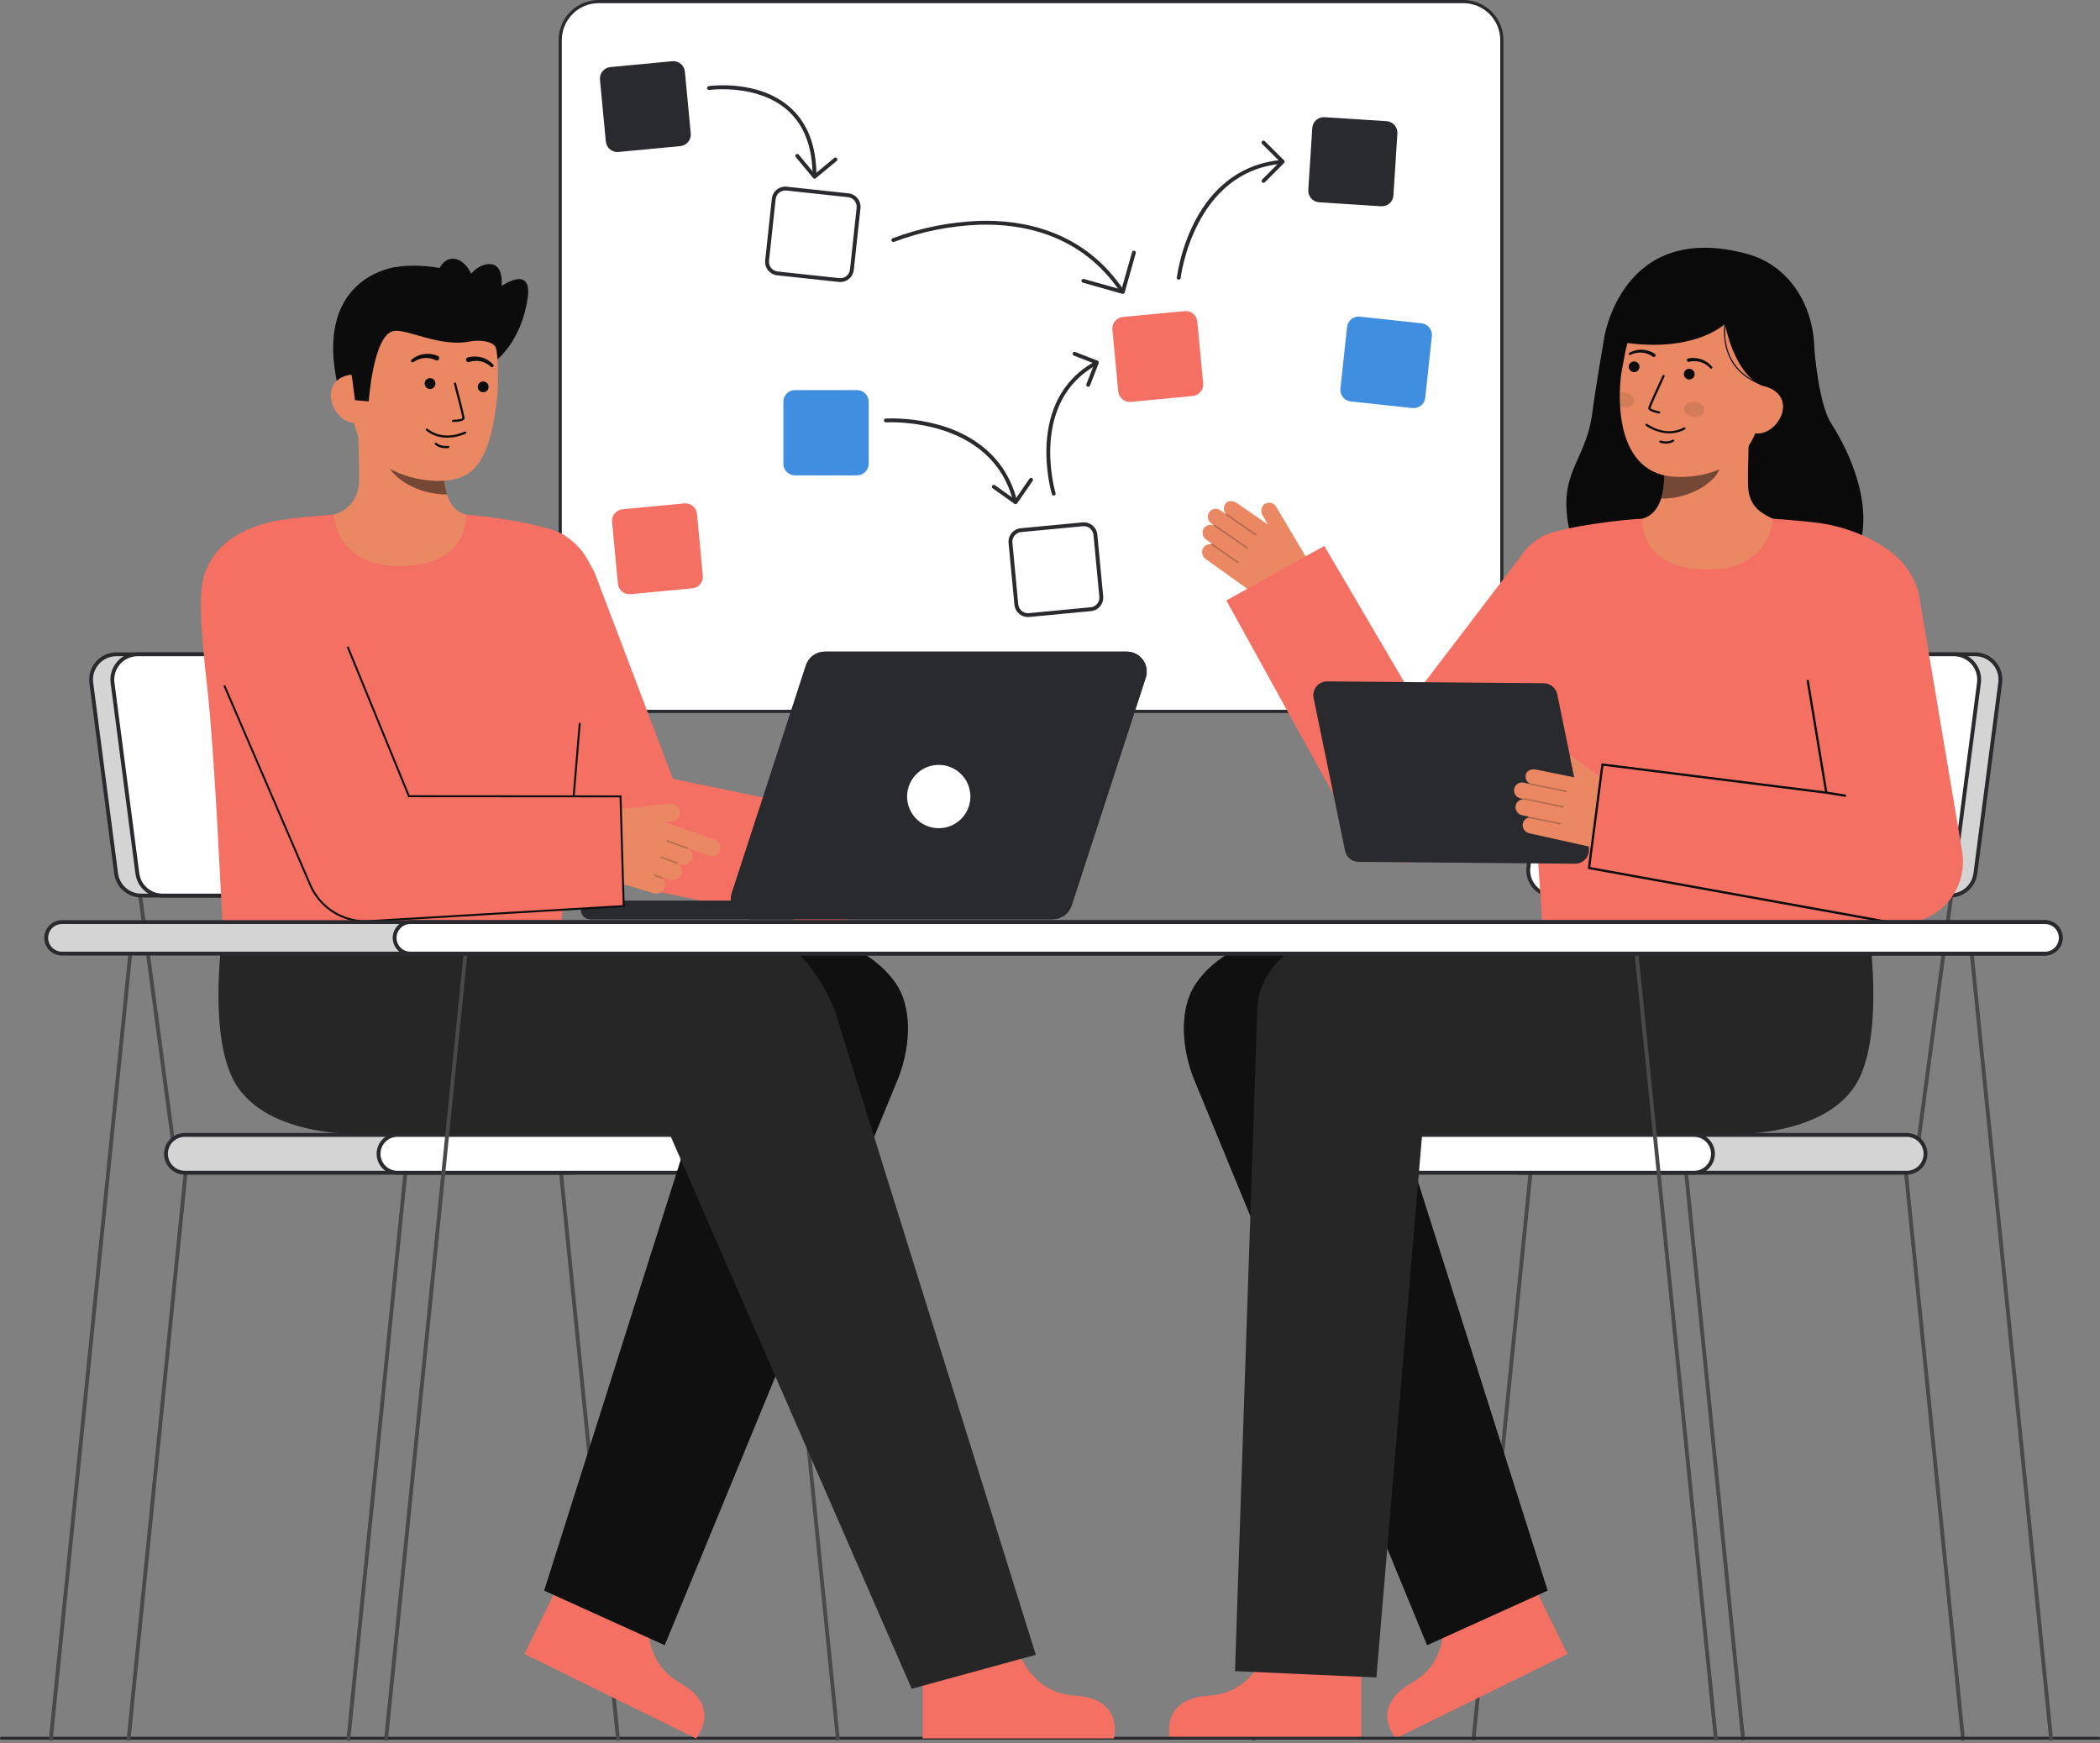 <svg width="159" height="132" viewBox="0 0 159 132" fill="none" xmlns="http://www.w3.org/2000/svg">
<rect x="0" y="0" width="159" height="132" fill="#808080" stroke="none"/>
<path d="M45.329 53.864L110.8 53.864C112.408 53.864 113.711 52.561 113.711 50.954V3.03C113.711 1.423 112.408 0.12 110.8 0.12L45.329 0.12C43.721 0.12 42.417 1.423 42.417 3.03V50.954C42.417 52.561 43.721 53.864 45.329 53.864Z" fill="white"/>
<path d="M110.799 53.984H45.328C44.524 53.983 43.754 53.664 43.186 53.096C42.617 52.527 42.298 51.757 42.297 50.954V3.03C42.298 2.227 42.617 1.457 43.186 0.889C43.754 0.32 44.524 0.001 45.328 0L110.799 0C111.603 0.001 112.373 0.32 112.941 0.889C113.51 1.457 113.829 2.227 113.83 3.03V50.954C113.829 51.757 113.51 52.527 112.941 53.096C112.373 53.664 111.603 53.983 110.799 53.984ZM45.328 0.24C44.588 0.241 43.879 0.535 43.355 1.058C42.832 1.581 42.538 2.291 42.537 3.03V50.954C42.538 51.694 42.832 52.403 43.355 52.926C43.879 53.449 44.588 53.743 45.328 53.744H110.799C111.539 53.743 112.248 53.449 112.772 52.926C113.295 52.403 113.589 51.694 113.59 50.954V3.03C113.589 2.291 113.295 1.581 112.772 1.058C112.248 0.535 111.539 0.241 110.799 0.24H45.328Z" fill="#292A2E"/>
<path d="M50.898 4.635L46.219 5.078C45.736 5.124 45.381 5.553 45.427 6.036L45.87 10.714C45.916 11.198 46.345 11.552 46.828 11.506L51.508 11.063C51.991 11.017 52.346 10.588 52.3 10.105L51.856 5.427C51.81 4.944 51.381 4.589 50.898 4.635Z" fill="#292A2E"/>
<path d="M64.227 14.783L59.554 14.28C59.071 14.228 58.638 14.578 58.586 15.06L58.083 19.732C58.031 20.215 58.38 20.648 58.863 20.7L63.536 21.203C64.019 21.255 64.452 20.905 64.504 20.423L65.007 15.751C65.059 15.268 64.71 14.835 64.227 14.783Z" fill="white"/>
<path d="M63.629 21.354C63.592 21.354 63.555 21.352 63.518 21.348L58.845 20.845C58.575 20.816 58.327 20.68 58.157 20.469C57.986 20.257 57.907 19.987 57.935 19.717L58.438 15.045C58.453 14.911 58.493 14.781 58.558 14.663C58.622 14.545 58.709 14.441 58.814 14.357C58.919 14.272 59.039 14.209 59.169 14.171C59.298 14.133 59.433 14.121 59.567 14.136L64.24 14.639C64.51 14.668 64.758 14.803 64.928 15.014C65.099 15.226 65.178 15.497 65.149 15.767L64.646 20.439C64.619 20.69 64.501 20.922 64.313 21.091C64.125 21.259 63.882 21.353 63.629 21.354ZM63.549 21.058C63.742 21.079 63.936 21.022 64.087 20.9C64.239 20.778 64.336 20.601 64.356 20.408L64.859 15.736C64.88 15.542 64.823 15.348 64.701 15.197C64.579 15.046 64.402 14.949 64.209 14.928L59.535 14.425C59.44 14.415 59.343 14.424 59.25 14.451C59.158 14.478 59.072 14.523 58.997 14.583C58.922 14.644 58.859 14.719 58.813 14.803C58.767 14.887 58.738 14.98 58.728 15.076L58.225 19.748C58.204 19.941 58.261 20.135 58.383 20.286C58.505 20.438 58.682 20.535 58.876 20.556L63.549 21.058Z" fill="#292A2E"/>
<path d="M84.96 22.191C84.936 22.191 84.913 22.185 84.892 22.174C84.871 22.163 84.853 22.146 84.839 22.126C81.874 17.717 77.376 16.914 74.123 17.016C71.924 17.1 69.752 17.538 67.692 18.313C67.657 18.327 67.617 18.327 67.582 18.312C67.546 18.297 67.518 18.269 67.503 18.234C67.489 18.198 67.489 18.158 67.503 18.123C67.517 18.087 67.546 18.059 67.581 18.044C69.674 17.256 71.88 16.811 74.114 16.725C77.439 16.62 82.041 17.444 85.081 21.964C85.096 21.986 85.104 22.011 85.106 22.038C85.107 22.064 85.101 22.09 85.089 22.113C85.076 22.137 85.058 22.156 85.035 22.17C85.013 22.183 84.987 22.191 84.96 22.191V22.191Z" fill="#292A2E"/>
<path d="M85.013 22.25C84.999 22.25 84.986 22.248 84.973 22.245L81.989 21.402C81.952 21.392 81.92 21.367 81.901 21.333C81.882 21.3 81.878 21.26 81.888 21.223C81.899 21.186 81.924 21.154 81.957 21.135C81.991 21.116 82.031 21.112 82.068 21.122L84.912 21.925L85.715 19.082C85.726 19.045 85.751 19.015 85.785 18.997C85.818 18.979 85.857 18.974 85.894 18.985C85.93 18.995 85.961 19.019 85.98 19.052C85.999 19.085 86.005 19.124 85.995 19.161L85.153 22.144C85.144 22.175 85.126 22.202 85.1 22.221C85.075 22.24 85.044 22.25 85.013 22.25Z" fill="#292A2E"/>
<path d="M89.695 23.556L85.016 24C84.532 24.046 84.178 24.475 84.224 24.958L84.667 29.636C84.713 30.119 85.142 30.474 85.625 30.428L90.305 29.984C90.788 29.938 91.143 29.51 91.097 29.026L90.653 24.348C90.607 23.865 90.178 23.511 89.695 23.556Z" fill="#F47062"/>
<path d="M104.982 9.174L100.291 8.873C99.807 8.842 99.389 9.209 99.358 9.694L99.056 14.383C99.025 14.867 99.392 15.285 99.877 15.316L104.567 15.618C105.052 15.649 105.47 15.282 105.501 14.797L105.803 10.108C105.834 9.623 105.466 9.206 104.982 9.174Z" fill="#292A2E"/>
<path d="M107.633 24.478L102.96 23.975C102.477 23.923 102.044 24.272 101.992 24.755L101.489 29.427C101.437 29.91 101.786 30.343 102.269 30.395L106.942 30.897C107.425 30.949 107.858 30.6 107.91 30.118L108.413 25.445C108.465 24.963 108.116 24.53 107.633 24.478Z" fill="#408EE0"/>
<path d="M81.976 39.697L77.297 40.141C76.814 40.187 76.459 40.616 76.505 41.099L76.949 45.777C76.994 46.26 77.423 46.615 77.907 46.569L82.586 46.126C83.069 46.08 83.424 45.651 83.378 45.168L82.934 40.489C82.888 40.006 82.46 39.652 81.976 39.697Z" fill="white"/>
<path d="M77.827 46.719C77.572 46.718 77.327 46.623 77.138 46.451C76.95 46.28 76.832 46.044 76.808 45.791L76.364 41.113C76.338 40.842 76.421 40.573 76.595 40.364C76.768 40.154 77.017 40.022 77.287 39.996L81.966 39.553C82.1 39.54 82.235 39.554 82.364 39.593C82.493 39.633 82.612 39.697 82.716 39.783C82.82 39.869 82.906 39.974 82.969 40.093C83.031 40.212 83.07 40.342 83.083 40.476L83.527 45.154C83.552 45.424 83.469 45.694 83.296 45.903C83.123 46.112 82.874 46.244 82.604 46.27L77.924 46.714C77.892 46.717 77.859 46.719 77.827 46.719ZM82.065 39.839C82.041 39.839 82.018 39.84 81.994 39.842L77.315 40.286C77.121 40.304 76.943 40.399 76.819 40.549C76.695 40.698 76.635 40.891 76.653 41.085L77.097 45.763C77.116 45.956 77.211 46.135 77.361 46.258C77.51 46.382 77.703 46.442 77.897 46.424L82.576 45.98C82.769 45.962 82.948 45.867 83.072 45.717C83.196 45.567 83.255 45.374 83.237 45.181L82.793 40.503C82.776 40.321 82.692 40.153 82.557 40.03C82.422 39.907 82.246 39.839 82.064 39.839L82.065 39.839Z" fill="#292A2E"/>
<path d="M51.812 38.115L47.133 38.559C46.65 38.605 46.295 39.033 46.341 39.517L46.785 44.195C46.83 44.678 47.259 45.033 47.743 44.987L52.422 44.543C52.905 44.497 53.26 44.069 53.214 43.585L52.77 38.907C52.724 38.424 52.295 38.069 51.812 38.115Z" fill="#F47062"/>
<path d="M89.247 21.173C89.242 21.173 89.236 21.173 89.231 21.172C89.212 21.17 89.193 21.164 89.176 21.155C89.16 21.145 89.145 21.133 89.133 21.118C89.121 21.103 89.112 21.086 89.107 21.067C89.102 21.049 89.1 21.03 89.103 21.011C89.321 19.541 89.776 18.116 90.449 16.791C91.905 13.969 94.189 12.35 97.052 12.109C97.09 12.106 97.128 12.118 97.158 12.143C97.187 12.168 97.206 12.203 97.209 12.242C97.212 12.28 97.2 12.319 97.175 12.348C97.15 12.378 97.115 12.396 97.076 12.399C90.399 12.961 89.401 20.963 89.392 21.044C89.388 21.079 89.371 21.112 89.344 21.136C89.317 21.16 89.283 21.173 89.247 21.173Z" fill="#292A2E"/>
<path d="M95.669 13.842C95.641 13.842 95.612 13.833 95.588 13.818C95.564 13.802 95.546 13.779 95.535 13.752C95.524 13.726 95.521 13.696 95.526 13.668C95.532 13.64 95.546 13.614 95.566 13.594L96.912 12.242L95.56 10.897C95.546 10.884 95.535 10.868 95.528 10.85C95.52 10.832 95.516 10.813 95.516 10.794C95.515 10.774 95.519 10.755 95.526 10.737C95.534 10.719 95.544 10.703 95.558 10.689C95.572 10.676 95.588 10.665 95.606 10.657C95.624 10.65 95.643 10.646 95.662 10.646C95.681 10.647 95.701 10.651 95.718 10.658C95.736 10.666 95.752 10.677 95.766 10.691L97.22 12.139C97.248 12.166 97.263 12.203 97.263 12.242C97.263 12.28 97.248 12.317 97.22 12.345L95.772 13.799C95.759 13.812 95.743 13.823 95.725 13.831C95.707 13.838 95.689 13.842 95.669 13.842Z" fill="#292A2E"/>
<path d="M79.781 37.523C79.75 37.523 79.72 37.513 79.695 37.494C79.67 37.476 79.651 37.45 79.642 37.42C79.621 37.349 77.526 30.278 82.948 27.345C82.965 27.335 82.984 27.329 83.003 27.327C83.022 27.325 83.041 27.326 83.06 27.332C83.079 27.337 83.096 27.346 83.111 27.358C83.126 27.37 83.139 27.385 83.148 27.402C83.157 27.419 83.163 27.438 83.165 27.457C83.167 27.477 83.165 27.496 83.159 27.515C83.153 27.533 83.144 27.55 83.131 27.565C83.119 27.58 83.104 27.592 83.087 27.601C77.876 30.419 79.9 37.265 79.921 37.334C79.928 37.356 79.929 37.379 79.925 37.401C79.922 37.424 79.912 37.445 79.899 37.463C79.885 37.481 79.868 37.496 79.847 37.507C79.827 37.517 79.805 37.522 79.782 37.522L79.781 37.523Z" fill="#292A2E"/>
<path d="M82.39 29.287C82.366 29.287 82.343 29.281 82.322 29.27C82.301 29.259 82.283 29.243 82.27 29.224C82.257 29.204 82.248 29.181 82.246 29.158C82.243 29.134 82.246 29.111 82.254 29.088L82.862 27.528L81.301 26.92C81.266 26.906 81.238 26.878 81.223 26.843C81.208 26.808 81.207 26.768 81.221 26.733C81.235 26.697 81.262 26.669 81.297 26.653C81.331 26.637 81.371 26.636 81.407 26.649L83.103 27.309C83.121 27.316 83.138 27.326 83.151 27.34C83.165 27.353 83.176 27.369 83.184 27.386C83.192 27.404 83.196 27.422 83.196 27.442C83.197 27.461 83.193 27.48 83.186 27.497L82.526 29.194C82.515 29.221 82.497 29.245 82.472 29.261C82.448 29.278 82.419 29.287 82.39 29.287Z" fill="#292A2E"/>
<path d="M61.67 13.474C61.631 13.474 61.594 13.458 61.567 13.431C61.54 13.404 61.524 13.367 61.524 13.328C61.524 11.116 60.871 9.428 59.583 8.31C57.297 6.326 53.741 6.804 53.705 6.809C53.667 6.815 53.628 6.805 53.597 6.782C53.566 6.759 53.546 6.724 53.541 6.686C53.535 6.648 53.545 6.609 53.568 6.578C53.591 6.547 53.626 6.527 53.664 6.521C53.815 6.5 57.385 6.018 59.773 8.089C61.129 9.265 61.816 11.027 61.816 13.328C61.816 13.347 61.812 13.366 61.805 13.384C61.797 13.401 61.786 13.417 61.773 13.431C61.76 13.444 61.743 13.455 61.726 13.463C61.708 13.47 61.689 13.474 61.67 13.474Z" fill="#292A2E"/>
<path d="M61.674 13.526C61.67 13.526 61.665 13.526 61.66 13.526C61.641 13.524 61.623 13.518 61.606 13.509C61.589 13.5 61.574 13.488 61.562 13.473L60.252 11.893C60.228 11.863 60.216 11.824 60.219 11.786C60.223 11.748 60.242 11.712 60.272 11.687C60.301 11.663 60.34 11.651 60.378 11.655C60.416 11.658 60.452 11.677 60.477 11.707L61.694 13.176L63.163 11.96C63.178 11.948 63.195 11.939 63.213 11.933C63.231 11.928 63.251 11.926 63.27 11.927C63.289 11.929 63.307 11.935 63.324 11.944C63.341 11.953 63.356 11.965 63.368 11.979C63.38 11.994 63.389 12.011 63.395 12.03C63.401 12.048 63.403 12.067 63.401 12.086C63.399 12.105 63.394 12.124 63.385 12.14C63.376 12.157 63.364 12.172 63.349 12.184L61.767 13.493C61.741 13.514 61.708 13.526 61.674 13.526Z" fill="#292A2E"/>
<path d="M64.892 29.535H60.191C59.706 29.535 59.312 29.928 59.312 30.414V35.113C59.312 35.598 59.706 35.992 60.191 35.992H64.892C65.377 35.992 65.771 35.598 65.771 35.113V30.414C65.771 29.928 65.377 29.535 64.892 29.535Z" fill="#408EE0"/>
<path d="M76.868 38.123C76.835 38.123 76.804 38.112 76.778 38.092C76.753 38.072 76.735 38.044 76.727 38.013C75.103 31.519 67.164 31.974 67.085 31.98C67.066 31.981 67.047 31.979 67.029 31.973C67.011 31.966 66.994 31.957 66.98 31.944C66.965 31.931 66.953 31.916 66.945 31.899C66.936 31.882 66.931 31.863 66.93 31.844C66.929 31.825 66.931 31.806 66.937 31.788C66.944 31.769 66.953 31.753 66.966 31.738C66.978 31.724 66.994 31.712 67.011 31.703C67.028 31.695 67.047 31.69 67.066 31.689C68.528 31.639 69.988 31.831 71.388 32.257C73.466 32.907 76.129 34.42 77.009 37.941C77.014 37.96 77.015 37.979 77.012 37.998C77.009 38.017 77.003 38.035 76.993 38.051C76.983 38.068 76.97 38.082 76.955 38.093C76.939 38.105 76.922 38.113 76.903 38.118C76.892 38.121 76.88 38.123 76.868 38.123Z" fill="#292A2E"/>
<path d="M76.895 38.172C76.865 38.172 76.835 38.162 76.811 38.145L75.163 36.975C75.131 36.953 75.11 36.919 75.104 36.881C75.097 36.843 75.106 36.804 75.129 36.773C75.151 36.741 75.185 36.72 75.223 36.713C75.261 36.707 75.3 36.716 75.332 36.738L76.859 37.822L77.948 36.243C77.97 36.212 78.004 36.191 78.041 36.184C78.079 36.177 78.118 36.185 78.15 36.207C78.182 36.229 78.203 36.263 78.21 36.3C78.217 36.338 78.209 36.377 78.188 36.409L77.015 38.109C77.004 38.125 76.99 38.138 76.974 38.149C76.958 38.159 76.939 38.166 76.921 38.169C76.912 38.171 76.904 38.172 76.895 38.172Z" fill="#292A2E"/>
<path d="M148.494 131.799L148.78 131.744L144.309 87.333L144.023 87.388L148.494 131.799Z" fill="#494949"/>
<path d="M131.845 131.799L132.131 131.744L127.661 87.333L127.375 87.388L131.845 131.799Z" fill="#494949"/>
<path d="M95.052 131.799L94.766 131.744L99.236 87.333L99.522 87.388L95.052 131.799Z" fill="#494949"/>
<path d="M111.7 131.799L111.414 131.744L115.884 87.333L116.17 87.388L111.7 131.799Z" fill="#494949"/>
<path d="M117.627 67.787L115.016 87.341L115.304 87.379L117.916 67.826L117.627 67.787Z" fill="#494949"/>
<path d="M147.596 67.787L144.984 87.341L145.273 87.379L147.884 67.826L147.596 67.787Z" fill="#494949"/>
<path d="M115.039 88.793H144.357C145.148 88.793 145.789 88.152 145.789 87.361V87.361C145.789 86.57 145.148 85.929 144.357 85.929H115.039C114.248 85.929 113.607 86.57 113.607 87.361V87.361C113.607 88.152 114.248 88.793 115.039 88.793Z" fill="#292A2E"/>
<path opacity="0.8" d="M115.039 88.793H144.357C145.148 88.793 145.789 88.152 145.789 87.361V87.361C145.789 86.57 145.148 85.929 144.357 85.929H115.039C114.248 85.929 113.607 86.57 113.607 87.361V87.361C113.607 88.152 114.248 88.793 115.039 88.793Z" fill="white"/>
<path d="M113.461 87.361C113.461 86.943 113.628 86.542 113.924 86.246C114.219 85.95 114.621 85.784 115.039 85.784H144.357C144.775 85.784 145.177 85.95 145.472 86.246C145.768 86.541 145.935 86.943 145.935 87.361C145.935 87.779 145.768 88.181 145.472 88.477C145.177 88.772 144.775 88.939 144.357 88.939H115.039C114.62 88.938 114.219 88.772 113.924 88.476C113.628 88.18 113.461 87.779 113.461 87.361ZM115.039 86.075C114.698 86.075 114.37 86.21 114.129 86.451C113.888 86.693 113.752 87.02 113.752 87.361C113.752 87.702 113.888 88.029 114.129 88.27C114.37 88.512 114.698 88.647 115.039 88.647H144.357C144.698 88.647 145.025 88.512 145.267 88.27C145.508 88.029 145.643 87.702 145.643 87.361C145.643 87.02 145.508 86.693 145.267 86.451C145.025 86.21 144.698 86.075 144.357 86.075H115.039Z" fill="#292A2E"/>
<path d="M98.945 88.793H128.263C129.054 88.793 129.695 88.152 129.695 87.361V87.361C129.695 86.57 129.054 85.929 128.263 85.929H98.945C98.154 85.929 97.513 86.57 97.513 87.361V87.361C97.513 88.152 98.154 88.793 98.945 88.793Z" fill="white"/>
<path d="M97.367 87.361C97.368 86.943 97.534 86.542 97.83 86.246C98.126 85.95 98.527 85.784 98.946 85.784H128.264C128.682 85.784 129.084 85.95 129.379 86.246C129.675 86.541 129.842 86.943 129.842 87.361C129.842 87.779 129.675 88.181 129.379 88.477C129.084 88.772 128.682 88.939 128.264 88.939H98.946C98.527 88.938 98.126 88.772 97.83 88.476C97.534 88.18 97.368 87.779 97.367 87.361ZM98.946 86.075C98.777 86.075 98.609 86.108 98.453 86.173C98.297 86.237 98.156 86.332 98.036 86.451C97.916 86.571 97.822 86.713 97.757 86.869C97.692 87.025 97.659 87.192 97.659 87.361C97.659 87.53 97.692 87.697 97.757 87.853C97.822 88.009 97.916 88.151 98.036 88.271C98.156 88.39 98.297 88.485 98.453 88.549C98.609 88.614 98.777 88.647 98.946 88.647H128.264C128.605 88.647 128.932 88.512 129.173 88.271C129.415 88.029 129.55 87.702 129.55 87.361C129.55 87.02 129.415 86.693 129.173 86.451C128.932 86.21 128.605 86.075 128.264 86.075H98.946Z" fill="#292A2E"/>
<path d="M119.227 67.807H147.661C148.126 67.807 148.575 67.638 148.924 67.331C149.273 67.025 149.499 66.601 149.559 66.14L151.44 51.7C151.475 51.43 151.452 51.156 151.373 50.896C151.294 50.635 151.16 50.395 150.98 50.19C150.8 49.986 150.579 49.822 150.331 49.71C150.083 49.597 149.814 49.539 149.542 49.539H121.108C120.643 49.539 120.194 49.708 119.844 50.015C119.495 50.322 119.269 50.745 119.209 51.206L117.329 65.646C117.293 65.916 117.316 66.191 117.396 66.451C117.475 66.712 117.609 66.952 117.789 67.156C117.968 67.361 118.19 67.525 118.438 67.637C118.686 67.749 118.955 67.807 119.227 67.807Z" fill="#292A2E"/>
<path opacity="0.8" d="M119.227 67.807H147.661C148.126 67.807 148.575 67.638 148.924 67.331C149.273 67.025 149.499 66.601 149.559 66.14L151.44 51.7C151.475 51.43 151.452 51.156 151.373 50.896C151.294 50.635 151.16 50.395 150.98 50.19C150.8 49.986 150.579 49.822 150.331 49.71C150.083 49.597 149.814 49.539 149.542 49.539H121.108C120.643 49.539 120.194 49.708 119.844 50.015C119.495 50.322 119.269 50.745 119.209 51.206L117.329 65.646C117.293 65.916 117.316 66.191 117.396 66.451C117.475 66.712 117.609 66.952 117.789 67.156C117.968 67.361 118.19 67.525 118.438 67.637C118.686 67.749 118.955 67.807 119.227 67.807Z" fill="white"/>
<path d="M117.684 67.252C117.491 67.032 117.347 66.773 117.261 66.493C117.176 66.213 117.151 65.918 117.189 65.627L119.07 51.188C119.135 50.692 119.379 50.237 119.754 49.907C120.13 49.578 120.613 49.395 121.112 49.394H149.546C149.839 49.394 150.129 49.456 150.395 49.577C150.662 49.698 150.9 49.874 151.094 50.094C151.287 50.315 151.431 50.573 151.517 50.854C151.602 51.134 151.626 51.429 151.589 51.719L149.708 66.159C149.642 66.655 149.399 67.11 149.023 67.439C148.648 67.769 148.165 67.952 147.665 67.953H119.231C118.939 67.953 118.649 67.89 118.382 67.769C118.115 67.649 117.877 67.472 117.684 67.252ZM121.112 49.685C120.683 49.686 120.269 49.843 119.946 50.126C119.624 50.409 119.415 50.8 119.359 51.225L117.478 65.665C117.446 65.915 117.467 66.168 117.54 66.409C117.613 66.649 117.737 66.871 117.903 67.06C118.069 67.249 118.273 67.4 118.503 67.504C118.732 67.608 118.98 67.662 119.232 67.662H147.665C148.095 67.661 148.509 67.504 148.832 67.221C149.154 66.938 149.363 66.547 149.419 66.122L151.3 51.682C151.332 51.432 151.311 51.179 151.238 50.938C151.165 50.698 151.041 50.476 150.875 50.287C150.709 50.098 150.505 49.946 150.276 49.843C150.046 49.739 149.798 49.685 149.546 49.685H121.112Z" fill="#292A2E"/>
<path d="M117.625 67.807H146.058C146.523 67.807 146.972 67.638 147.322 67.331C147.671 67.025 147.897 66.601 147.957 66.14L149.837 51.7C149.873 51.43 149.85 51.156 149.77 50.896C149.691 50.635 149.557 50.395 149.377 50.19C149.198 49.986 148.977 49.822 148.729 49.71C148.481 49.597 148.211 49.539 147.939 49.539H119.506C119.041 49.539 118.592 49.708 118.243 50.015C117.894 50.322 117.668 50.745 117.608 51.206L115.727 65.646C115.692 65.916 115.715 66.19 115.794 66.451C115.873 66.711 116.007 66.951 116.187 67.156C116.366 67.361 116.587 67.525 116.835 67.637C117.083 67.749 117.353 67.807 117.625 67.807Z" fill="white"/>
<path d="M116.075 67.252C115.881 67.032 115.737 66.773 115.652 66.493C115.567 66.213 115.542 65.918 115.58 65.627L117.46 51.188C117.526 50.692 117.769 50.237 118.145 49.907C118.521 49.577 119.004 49.395 119.504 49.394H147.937C148.23 49.394 148.52 49.456 148.787 49.577C149.054 49.698 149.292 49.874 149.485 50.094C149.678 50.315 149.822 50.573 149.908 50.854C149.993 51.134 150.018 51.429 149.98 51.719L148.099 66.159C148.033 66.655 147.79 67.11 147.415 67.439C147.039 67.769 146.556 67.952 146.056 67.953H117.623C117.33 67.953 117.04 67.89 116.773 67.769C116.506 67.649 116.268 67.472 116.075 67.252ZM119.504 49.685C119.074 49.686 118.66 49.843 118.338 50.126C118.015 50.409 117.806 50.8 117.75 51.225L115.869 65.665C115.837 65.915 115.858 66.168 115.931 66.409C116.004 66.649 116.128 66.871 116.294 67.06C116.46 67.249 116.664 67.4 116.893 67.504C117.123 67.608 117.371 67.662 117.623 67.662H146.056C146.485 67.661 146.9 67.504 147.222 67.221C147.545 66.938 147.754 66.547 147.81 66.122L149.691 51.682C149.723 51.432 149.702 51.179 149.629 50.938C149.555 50.698 149.432 50.476 149.266 50.287C149.1 50.098 148.895 49.946 148.666 49.843C148.437 49.739 148.188 49.685 147.937 49.685H119.504Z" fill="#292A2E"/>
<path d="M96.129 124.106C96.129 124.106 95.348 128.152 91.559 128.378C87.769 128.604 88.591 131.622 88.591 131.622H103.073V124.388L96.129 124.106Z" fill="#F47062"/>
<path d="M109.126 121.551C109.126 121.551 110.212 125.527 106.911 127.401C103.61 129.276 105.68 131.622 105.68 131.622L118.674 125.23L115.481 118.74L109.126 121.551Z" fill="#F47062"/>
<path d="M117.173 120.428L106.215 85.866H126.079C130.069 85.866 131.732 82.483 131.732 78.494C131.732 74.505 127.81 71.008 123.82 71.008H97.011C94.577 71.008 91.849 72.496 90.513 74.53C89.177 76.564 89.538 79.716 90.506 81.948L108.054 124.558" fill="#262626"/>
<path opacity="0.8" d="M117.173 120.428L106.215 85.866H126.079C130.069 85.866 131.732 82.483 131.732 78.494C131.732 74.505 127.81 71.008 123.82 71.008H97.011C94.577 71.008 91.849 72.496 90.513 74.53C89.177 76.564 89.538 79.716 90.506 81.948L108.054 124.558" fill="#0A0A0A"/>
<path d="M104.213 127.007L107.678 85.866L131.738 85.864C137.375 85.422 139.957 82.333 139.875 78.345C139.794 74.408 137.8 70.519 133.879 70.519H101.452C98.551 70.578 95.193 73.322 95.193 76.477L93.508 126.529" fill="#262626"/>
<path d="M141.51 70.567C141.51 70.567 142.578 77.533 140.884 81.406C138.77 86.241 130.844 85.864 130.844 85.864L131.29 70.519L141.51 70.567Z" fill="#262626"/>
<path d="M142.688 69.779L142.718 69.781C142.718 69.781 142.696 69.188 142.688 69.779Z" fill="#333333"/>
<path d="M142.648 69.779L142.679 69.781C142.679 69.781 142.657 69.188 142.648 69.779Z" fill="#333333"/>
<path d="M91.069 41.538C91.126 41.425 91.216 41.334 91.327 41.275C91.438 41.216 91.565 41.193 91.689 41.209C91.688 41.198 91.691 41.187 91.696 41.178C91.702 41.17 91.71 41.164 91.719 41.161C91.727 41.157 91.737 41.156 91.746 41.157L91.325 40.856C91.2 40.769 91.109 40.641 91.071 40.493C91.033 40.346 91.049 40.189 91.117 40.053C91.189 39.92 91.307 39.819 91.45 39.769C91.592 39.718 91.747 39.723 91.886 39.781C91.885 39.775 91.889 39.769 91.89 39.763L91.717 39.639C91.599 39.557 91.513 39.437 91.473 39.3C91.433 39.161 91.442 39.014 91.498 38.882C91.535 38.8 91.59 38.727 91.659 38.668C91.728 38.61 91.808 38.568 91.895 38.544C91.982 38.521 92.074 38.517 92.162 38.533C92.251 38.549 92.335 38.585 92.408 38.637L92.808 38.923C92.809 38.921 92.808 38.918 92.809 38.916C92.811 38.914 92.815 38.913 92.817 38.91C92.726 38.807 92.672 38.676 92.665 38.538C92.657 38.401 92.697 38.265 92.777 38.153C92.966 37.849 93.4 37.911 93.659 38.096L96.008 39.718L95.588 39.01C95.504 38.874 95.474 38.711 95.505 38.554C95.536 38.397 95.625 38.258 95.755 38.164C95.824 38.118 95.901 38.087 95.983 38.071C96.064 38.056 96.148 38.058 96.228 38.076C96.309 38.094 96.385 38.129 96.452 38.178C96.519 38.226 96.575 38.288 96.617 38.359L98.91 42.217C99.179 42.67 99.261 43.21 99.138 43.722C99.015 44.234 98.698 44.678 98.253 44.959C97.737 45.286 97.135 45.451 96.525 45.434C95.914 45.416 95.323 45.217 94.826 44.861L91.279 42.319C91.161 42.231 91.076 42.107 91.038 41.965C91 41.823 91.011 41.673 91.069 41.538Z" fill="#E98862"/>
<g opacity="0.25">
<path d="M95.13 40.525C95.121 40.537 95.109 40.545 95.094 40.547C95.08 40.55 95.065 40.546 95.053 40.538L92.821 38.992C92.809 38.984 92.8 38.971 92.798 38.956C92.795 38.942 92.798 38.927 92.807 38.915C92.815 38.902 92.828 38.894 92.843 38.891C92.857 38.889 92.872 38.892 92.885 38.9L95.117 40.446C95.123 40.45 95.128 40.455 95.132 40.462C95.136 40.468 95.139 40.475 95.14 40.482C95.142 40.489 95.141 40.497 95.14 40.504C95.138 40.511 95.135 40.518 95.131 40.524L95.13 40.525Z" fill="#0C0C0C"/>
</g>
<g opacity="0.25">
<path d="M94.483 41.528C94.474 41.54 94.461 41.548 94.447 41.55C94.432 41.553 94.417 41.549 94.405 41.541L91.915 39.816C91.903 39.808 91.894 39.795 91.892 39.78C91.889 39.766 91.892 39.75 91.9 39.738C91.909 39.726 91.922 39.718 91.937 39.715C91.951 39.713 91.966 39.715 91.979 39.724L94.47 41.448C94.476 41.453 94.481 41.458 94.485 41.464C94.489 41.47 94.492 41.477 94.493 41.484C94.495 41.492 94.494 41.499 94.493 41.506C94.491 41.514 94.488 41.52 94.484 41.526L94.483 41.528Z" fill="#0C0C0C"/>
</g>
<g opacity="0.25">
<path d="M93.775 42.618C93.766 42.63 93.753 42.638 93.739 42.641C93.724 42.643 93.71 42.64 93.697 42.631L91.71 41.255C91.699 41.247 91.691 41.234 91.688 41.219C91.686 41.205 91.689 41.19 91.698 41.178C91.706 41.166 91.719 41.158 91.733 41.155C91.747 41.152 91.762 41.155 91.775 41.163L93.761 42.539C93.768 42.543 93.773 42.549 93.777 42.555C93.781 42.561 93.784 42.568 93.785 42.575C93.786 42.582 93.786 42.59 93.785 42.597C93.783 42.604 93.78 42.611 93.776 42.617L93.775 42.618Z" fill="#0C0C0C"/>
</g>
<path d="M100.268 41.339L107 52.803L115.216 42.03L122.038 48.179L110.386 63.265L110.31 63.372C109.844 64.011 109.222 64.52 108.505 64.853C107.787 65.185 106.997 65.329 106.208 65.271C105.419 65.213 104.658 64.956 103.996 64.523C103.335 64.09 102.794 63.495 102.426 62.795L92.852 45.462L100.268 41.339Z" fill="#F47062"/>
<path d="M107.658 54.181C107.673 54.181 107.687 54.178 107.7 54.17C107.713 54.163 107.724 54.153 107.731 54.14C107.739 54.128 107.743 54.114 107.744 54.099C107.744 54.084 107.741 54.07 107.735 54.057L107.075 52.764C107.064 52.744 107.046 52.73 107.025 52.724C107.003 52.717 106.981 52.719 106.961 52.729C106.941 52.739 106.926 52.757 106.919 52.778C106.911 52.798 106.913 52.822 106.922 52.842L107.582 54.135C107.589 54.149 107.6 54.16 107.614 54.169C107.627 54.177 107.643 54.181 107.658 54.181Z" fill="#0C0C0C"/>
<path d="M115.686 52.738L115.516 52.747L115.721 56.368L115.892 56.358L115.686 52.738Z" fill="#0C0C0C"/>
<path d="M137.382 26.533C137.382 26.533 137.698 30.563 138.622 32.016C141.284 36.199 142.096 40.929 139.508 43.435C136.92 45.941 120.23 46.169 118.9 40.489C117.78 35.707 120.058 35.165 120.568 31.204C120.799 29.411 121.447 25.651 121.447 25.651" fill="#0A0A0A"/>
<path d="M123.148 39.581C123.178 39.577 123.497 44.88 129.66 44.419C133.927 44.099 135.448 39.573 135.546 39.573C135.086 39.476 134.311 39.334 134.107 39.224C133.435 38.863 132.604 38.487 132.387 37.183C132.262 36.431 132.474 32.585 132.409 31.825L125.86 33.286C125.951 34.892 126.592 38.617 124.347 39.276C123.973 39.385 123.571 39.486 123.148 39.581Z" fill="#E98862"/>
<path opacity="0.52" d="M125.766 37.754C125.868 37.424 125.934 37.083 125.963 36.738C126.035 35.951 126.02 35.158 125.92 34.374C127.251 34.195 128.505 33.645 129.54 32.789C129.661 33.238 130.33 35.2 130.145 35.627C129.795 36.433 128.15 37.754 125.766 37.754Z" fill="#0C0C0C"/>
<path d="M126.629 36.085C129.214 36.305 132.543 35.234 133.195 31.788L133.784 28.679C134.436 25.233 133.155 22.098 129.91 21.484C126.665 20.87 123.711 23.204 123.059 26.65L122.798 28.026C122.547 29.348 122.017 35.693 126.629 36.085Z" fill="#E98862"/>
<path d="M123.727 28.176C123.952 28.176 124.134 27.994 124.134 27.77C124.134 27.545 123.952 27.363 123.727 27.363C123.502 27.363 123.32 27.545 123.32 27.77C123.32 27.994 123.502 28.176 123.727 28.176Z" fill="#0C0C0C"/>
<path d="M127.899 28.733C128.124 28.733 128.306 28.551 128.306 28.326C128.306 28.102 128.124 27.919 127.899 27.919C127.674 27.919 127.492 28.102 127.492 28.326C127.492 28.551 127.674 28.733 127.899 28.733Z" fill="#0C0C0C"/>
<path d="M125.603 31.308C125.601 31.307 125.599 31.307 125.597 31.307C125.465 31.281 125.335 31.248 125.208 31.207C125.017 31.146 124.767 31.045 124.8 30.873C124.837 30.676 125.776 28.66 125.883 28.431C125.892 28.411 125.909 28.395 125.93 28.387C125.951 28.38 125.973 28.381 125.993 28.39C126.014 28.4 126.029 28.416 126.037 28.437C126.044 28.458 126.043 28.481 126.034 28.501C125.633 29.36 124.989 30.772 124.964 30.903C124.985 30.965 125.302 31.081 125.628 31.143C125.649 31.146 125.668 31.159 125.681 31.176C125.694 31.194 125.699 31.216 125.696 31.237C125.693 31.259 125.681 31.278 125.664 31.291C125.647 31.304 125.625 31.31 125.603 31.307L125.603 31.308Z" fill="#0C0C0C"/>
<path d="M126.092 32.795C125.563 32.726 125.057 32.534 124.616 32.234C124.597 32.222 124.584 32.203 124.58 32.182C124.575 32.16 124.58 32.138 124.592 32.119C124.604 32.1 124.623 32.087 124.644 32.083C124.666 32.078 124.688 32.083 124.707 32.095C125.662 32.717 126.612 32.818 127.452 32.386C127.469 32.377 127.486 32.368 127.504 32.361C127.525 32.353 127.548 32.355 127.568 32.364C127.588 32.373 127.603 32.39 127.611 32.411C127.618 32.432 127.617 32.455 127.608 32.475C127.599 32.495 127.582 32.51 127.561 32.518C127.554 32.52 127.543 32.526 127.528 32.534C127.086 32.762 126.586 32.853 126.092 32.795Z" fill="#0C0C0C"/>
<path d="M136.383 29.763L133.474 29.229C131.271 28.338 130.605 24.525 130.605 24.525C130.605 24.525 127.929 27.133 121.445 25.65C121.445 25.65 122.746 16.609 132.326 19.237C135.415 20.085 137.632 23.198 137.356 27.357C137.161 30.272 136.383 29.763 136.383 29.763Z" fill="#0A0A0A"/>
<path d="M132.801 32.8C133.787 32.986 134.786 32.083 134.973 31.096C135.159 30.11 134.463 29.415 133.477 29.229L132.843 29.793L131.953 32.639L132.801 32.8Z" fill="#E98862"/>
<path d="M125.288 26.782C125.001 26.597 124.668 26.492 124.326 26.479C124.158 26.471 123.989 26.489 123.826 26.532C123.665 26.573 123.509 26.635 123.363 26.715C123.344 26.727 123.33 26.744 123.324 26.765C123.318 26.786 123.32 26.809 123.329 26.828C123.339 26.848 123.355 26.863 123.375 26.871C123.395 26.879 123.418 26.88 123.438 26.872L123.445 26.869C123.58 26.803 123.723 26.754 123.87 26.724C124.016 26.692 124.165 26.683 124.313 26.697C124.608 26.722 124.89 26.824 125.132 26.993L125.14 26.998C125.154 27.01 125.17 27.018 125.187 27.024C125.204 27.029 125.222 27.03 125.24 27.028C125.258 27.026 125.275 27.02 125.291 27.011C125.306 27.002 125.319 26.989 125.33 26.975C125.341 26.96 125.348 26.944 125.352 26.926C125.356 26.909 125.356 26.89 125.353 26.873C125.349 26.855 125.342 26.838 125.332 26.824C125.322 26.809 125.309 26.796 125.293 26.787L125.288 26.782Z" fill="#0C0C0C"/>
<path d="M127.884 27.393C128.171 27.323 128.471 27.33 128.754 27.413C128.898 27.454 129.034 27.516 129.158 27.598C129.285 27.68 129.4 27.777 129.502 27.888L129.507 27.893C129.523 27.907 129.544 27.915 129.566 27.915C129.588 27.915 129.608 27.906 129.624 27.892C129.64 27.877 129.65 27.856 129.652 27.835C129.654 27.813 129.647 27.791 129.634 27.774C129.527 27.646 129.404 27.533 129.268 27.436C129.131 27.337 128.981 27.259 128.821 27.206C128.497 27.094 128.149 27.072 127.814 27.141C127.782 27.151 127.755 27.171 127.737 27.2C127.72 27.228 127.715 27.262 127.722 27.295C127.729 27.327 127.748 27.356 127.775 27.375C127.802 27.394 127.836 27.402 127.869 27.397L127.874 27.396L127.884 27.393Z" fill="#0C0C0C"/>
<path d="M125.976 33.577C125.881 33.566 125.786 33.547 125.693 33.52C125.672 33.514 125.654 33.5 125.643 33.481C125.633 33.461 125.63 33.439 125.636 33.417C125.642 33.396 125.657 33.378 125.676 33.367C125.695 33.357 125.718 33.354 125.739 33.36C126.297 33.52 126.614 33.308 126.628 33.299C126.646 33.286 126.668 33.281 126.69 33.285C126.712 33.289 126.731 33.301 126.744 33.319C126.756 33.337 126.761 33.36 126.758 33.382C126.754 33.403 126.742 33.423 126.723 33.435C126.498 33.568 126.234 33.618 125.976 33.577Z" fill="#0C0C0C"/>
<path d="M133.466 29.193L133.496 29.112C129.81 27.789 130.711 24.173 130.721 24.137L130.638 24.115C130.628 24.152 129.706 27.843 133.466 29.193Z" fill="#0C0C0C"/>
<path opacity="0.1" d="M129.055 31.079C129.088 30.767 128.771 30.477 128.345 30.431C127.92 30.385 127.548 30.601 127.514 30.913C127.48 31.225 127.798 31.515 128.224 31.561C128.649 31.607 129.021 31.391 129.055 31.079Z" fill="#0C0C0C"/>
<path opacity="0.1" d="M123.714 30.367C123.68 30.679 123.308 30.895 122.882 30.849C122.809 30.842 122.736 30.826 122.666 30.803C122.642 30.432 122.637 30.075 122.643 29.745C122.761 29.714 122.883 29.706 123.004 29.72C123.429 29.765 123.747 30.055 123.714 30.367Z" fill="#0C0C0C"/>
<path d="M115.489 51.258C115.683 53.538 116.628 67.71 116.814 70.519L141.511 70.571C141.657 68.038 143.335 56.962 143.886 52.009C144.412 47.282 145.444 44.916 144.687 43.518C143.451 41.235 140.073 39.915 137.77 39.603C136.363 39.413 134.248 39.276 134.248 39.276C134.248 39.276 134.069 42.899 129.798 43.1C123.985 43.374 124.373 39.276 124.344 39.276C123.402 39.276 118.022 39.872 116.706 40.652C113.12 42.775 115.077 46.426 115.489 51.258Z" fill="#F47062"/>
<path d="M99.459 52.85L101.84 64.418C101.888 64.653 102.015 64.864 102.201 65.017C102.386 65.169 102.618 65.253 102.858 65.255L119.25 65.395C119.406 65.396 119.561 65.362 119.703 65.296C119.844 65.23 119.969 65.133 120.069 65.012C120.168 64.891 120.239 64.75 120.277 64.598C120.314 64.447 120.317 64.288 120.286 64.135L117.905 52.567C117.857 52.333 117.729 52.121 117.544 51.969C117.359 51.817 117.127 51.733 116.887 51.73L100.495 51.591C100.339 51.59 100.184 51.623 100.042 51.689C99.901 51.755 99.775 51.852 99.676 51.973C99.577 52.094 99.506 52.236 99.468 52.387C99.431 52.539 99.427 52.697 99.459 52.85Z" fill="#292A2E"/>
<path d="M114.742 61.067C114.734 61.22 114.78 61.37 114.874 61.49C114.967 61.611 115.101 61.694 115.25 61.724L115.755 61.835C115.746 61.838 115.738 61.843 115.731 61.85C115.725 61.857 115.72 61.865 115.717 61.874C115.716 61.885 115.719 61.896 115.724 61.905C115.603 61.939 115.495 62.01 115.416 62.108C115.337 62.206 115.29 62.327 115.283 62.452C115.282 62.599 115.331 62.742 115.421 62.857C115.512 62.972 115.638 63.054 115.781 63.089L120.042 64.035C120.26 64.084 120.482 64.108 120.706 64.108C121.203 64.108 121.693 63.987 122.133 63.755C122.573 63.524 122.95 63.189 123.232 62.779C123.531 62.346 123.649 61.813 123.561 61.294C123.472 60.775 123.185 60.31 122.76 60L119.135 57.35C119.055 57.292 118.963 57.254 118.865 57.239L119.198 58.858L119.11 58.838L119.091 58.835L116.311 58.269C116.001 58.201 115.577 58.313 115.522 58.666C115.493 58.801 115.51 58.942 115.571 59.066C115.632 59.19 115.733 59.289 115.857 59.349C115.856 59.35 115.852 59.352 115.852 59.355C115.852 59.359 115.854 59.361 115.854 59.364L115.373 59.258C115.285 59.238 115.194 59.239 115.106 59.259C115.019 59.279 114.936 59.318 114.866 59.373C114.795 59.429 114.737 59.499 114.697 59.58C114.657 59.66 114.635 59.749 114.633 59.839C114.633 59.983 114.683 60.122 114.774 60.233C114.865 60.344 114.991 60.421 115.132 60.449L115.339 60.495C115.341 60.502 115.339 60.509 115.343 60.514C115.192 60.516 115.047 60.573 114.936 60.675C114.825 60.777 114.756 60.917 114.742 61.067Z" fill="#E98862"/>
<g opacity="0.25">
<path d="M118.624 59.925C118.62 59.94 118.612 59.952 118.599 59.96C118.587 59.968 118.572 59.971 118.558 59.968L115.898 59.422C115.891 59.421 115.884 59.418 115.877 59.414C115.871 59.41 115.865 59.405 115.861 59.399C115.857 59.392 115.854 59.385 115.853 59.378C115.851 59.371 115.851 59.363 115.853 59.356C115.854 59.348 115.857 59.341 115.861 59.335C115.866 59.329 115.871 59.324 115.877 59.32C115.884 59.316 115.891 59.313 115.898 59.312C115.906 59.31 115.913 59.311 115.921 59.312L118.58 59.858C118.588 59.859 118.594 59.862 118.6 59.866C118.607 59.87 118.612 59.876 118.616 59.882C118.62 59.888 118.623 59.895 118.624 59.902C118.626 59.909 118.625 59.917 118.624 59.924L118.624 59.925Z" fill="#0C0C0C"/>
</g>
<g opacity="0.25">
<path d="M118.415 61.105C118.412 61.119 118.403 61.131 118.391 61.139C118.378 61.147 118.363 61.15 118.349 61.147L115.381 60.538C115.374 60.537 115.367 60.534 115.361 60.53C115.354 60.526 115.349 60.52 115.345 60.514C115.341 60.508 115.338 60.501 115.337 60.494C115.336 60.487 115.336 60.479 115.337 60.472C115.341 60.458 115.349 60.445 115.362 60.437C115.374 60.429 115.389 60.426 115.403 60.428L118.372 61.037C118.386 61.04 118.399 61.049 118.407 61.061C118.415 61.074 118.418 61.089 118.415 61.103L118.415 61.105Z" fill="#0C0C0C"/>
</g>
<g opacity="0.25">
<path d="M118.197 62.383C118.193 62.398 118.185 62.41 118.172 62.418C118.16 62.426 118.145 62.429 118.131 62.426L115.763 61.94C115.748 61.937 115.736 61.928 115.728 61.916C115.72 61.904 115.717 61.889 115.72 61.874C115.723 61.86 115.731 61.847 115.744 61.839C115.756 61.831 115.771 61.827 115.786 61.83L118.153 62.316C118.168 62.319 118.181 62.327 118.189 62.34C118.197 62.352 118.2 62.367 118.197 62.382L118.197 62.383Z" fill="#0C0C0C"/>
</g>
<path d="M120.305 65.72L143.423 69.897C144.144 69.975 144.874 69.886 145.555 69.635C146.236 69.384 146.849 68.979 147.347 68.451C147.845 67.923 148.214 67.287 148.425 66.593C148.636 65.899 148.683 65.165 148.562 64.45L145.326 45.217C145.225 44.608 145.005 44.024 144.679 43.499C144.352 42.975 143.925 42.52 143.422 42.161C142.919 41.802 142.35 41.546 141.748 41.407C141.146 41.268 140.522 41.249 139.913 41.352C139.304 41.454 138.721 41.676 138.197 42.004C137.674 42.333 137.22 42.761 136.862 43.265C136.505 43.768 136.25 44.338 136.113 44.94C135.976 45.542 135.959 46.166 136.063 46.775L138.271 60.015L121.321 57.887L120.305 65.72Z" fill="#F47062"/>
<path d="M143.43 69.982C143.452 69.982 143.472 69.974 143.488 69.959C143.503 69.945 143.513 69.925 143.515 69.904C143.516 69.883 143.51 69.862 143.497 69.845C143.485 69.828 143.466 69.816 143.445 69.812L120.407 65.65L121.402 57.982L138.265 60.1C138.279 60.102 138.292 60.1 138.305 60.096C138.318 60.091 138.329 60.084 138.338 60.074C138.347 60.065 138.354 60.053 138.358 60.041C138.362 60.028 138.363 60.014 138.361 60.002L136.959 51.54C136.957 51.529 136.953 51.518 136.947 51.509C136.942 51.499 136.934 51.491 136.925 51.484C136.915 51.478 136.905 51.473 136.894 51.471C136.883 51.468 136.872 51.468 136.861 51.47C136.838 51.473 136.818 51.486 136.805 51.504C136.792 51.523 136.787 51.546 136.79 51.568L138.174 59.916L121.339 57.803C121.317 57.8 121.294 57.806 121.276 57.82C121.258 57.834 121.247 57.854 121.244 57.877L120.227 65.71C120.224 65.731 120.23 65.753 120.243 65.771C120.256 65.789 120.275 65.801 120.297 65.805L143.415 69.981C143.42 69.982 143.425 69.982 143.43 69.982Z" fill="#0C0C0C"/>
<path d="M138.293 59.931L138.266 60.1L139.753 60.338L139.78 60.169L138.293 59.931Z" fill="#0C0C0C"/>
<path d="M158.898 131.713H0.102C0.075 131.713 0.049 131.702 0.03 131.683C0.011 131.664 0 131.638 0 131.611C0 131.584 0.011 131.558 0.03 131.539C0.049 131.52 0.075 131.509 0.102 131.509H158.898C158.925 131.509 158.951 131.52 158.97 131.539C158.989 131.558 159 131.584 159 131.611C159 131.638 158.989 131.664 158.97 131.683C158.951 131.702 158.925 131.713 158.898 131.713H158.898Z" fill="#292A2E"/>
<g opacity="0.65">
<path d="M158.898 131.713H0.102C0.075 131.713 0.049 131.702 0.03 131.683C0.011 131.664 0 131.638 0 131.611C0 131.584 0.011 131.558 0.03 131.539C0.049 131.52 0.075 131.509 0.102 131.509H158.898C158.925 131.509 158.951 131.52 158.97 131.539C158.989 131.558 159 131.584 159 131.611C159 131.638 158.989 131.664 158.97 131.683C158.951 131.702 158.925 131.713 158.898 131.713H158.898Z" fill="#292A2E"/>
</g>
<path d="M9.872 131.799L9.586 131.744L14.056 87.333L14.342 87.388L9.872 131.799Z" fill="#494949"/>
<path d="M26.513 131.799L26.227 131.744L30.697 87.333L30.983 87.388L26.513 131.799Z" fill="#494949"/>
<path d="M63.306 131.799L63.592 131.744L59.122 87.333L58.836 87.388L63.306 131.799Z" fill="#494949"/>
<path d="M46.658 131.799L46.944 131.744L42.474 87.333L42.188 87.388L46.658 131.799Z" fill="#494949"/>
<path d="M40.734 67.788L40.445 67.827L43.057 87.381L43.345 87.342L40.734 67.788Z" fill="#494949"/>
<path d="M10.757 67.788L10.469 67.827L13.08 87.38L13.369 87.342L10.757 67.788Z" fill="#494949"/>
<path d="M43.321 85.929H14.003C13.212 85.929 12.57 86.57 12.57 87.361V87.361C12.57 88.152 13.212 88.793 14.003 88.793H43.321C44.111 88.793 44.753 88.152 44.753 87.361V87.361C44.753 86.57 44.111 85.929 43.321 85.929Z" fill="#292A2E"/>
<path opacity="0.8" d="M43.321 85.929H14.003C13.212 85.929 12.57 86.57 12.57 87.361V87.361C12.57 88.152 13.212 88.793 14.003 88.793H43.321C44.111 88.793 44.753 88.152 44.753 87.361V87.361C44.753 86.57 44.111 85.929 43.321 85.929Z" fill="white"/>
<path d="M43.318 88.938H14C13.793 88.938 13.587 88.897 13.396 88.818C13.204 88.739 13.03 88.623 12.884 88.476C12.738 88.33 12.621 88.156 12.542 87.965C12.463 87.773 12.422 87.568 12.422 87.361C12.422 87.154 12.463 86.948 12.542 86.757C12.621 86.566 12.738 86.392 12.884 86.245C13.03 86.099 13.204 85.983 13.396 85.903C13.587 85.824 13.793 85.783 14 85.783H43.318C43.736 85.783 44.138 85.95 44.433 86.245C44.729 86.541 44.896 86.942 44.896 87.361C44.896 87.779 44.729 88.18 44.433 88.476C44.138 88.772 43.736 88.938 43.318 88.938ZM14 86.075C13.831 86.075 13.664 86.108 13.507 86.173C13.351 86.237 13.209 86.332 13.09 86.451C12.97 86.571 12.876 86.713 12.811 86.869C12.746 87.025 12.713 87.192 12.713 87.361C12.713 87.53 12.746 87.697 12.811 87.853C12.876 88.009 12.97 88.151 13.09 88.27C13.209 88.39 13.351 88.485 13.507 88.549C13.664 88.614 13.831 88.647 14 88.647H43.318C43.659 88.647 43.986 88.512 44.227 88.27C44.469 88.029 44.604 87.702 44.604 87.361C44.604 87.02 44.469 86.693 44.227 86.451C43.986 86.21 43.659 86.075 43.318 86.075H14Z" fill="#292A2E"/>
<path d="M59.414 85.929H30.096C29.305 85.929 28.664 86.57 28.664 87.361V87.361C28.664 88.152 29.305 88.793 30.096 88.793H59.414C60.205 88.793 60.846 88.152 60.846 87.361V87.361C60.846 86.57 60.205 85.929 59.414 85.929Z" fill="white"/>
<path d="M59.411 88.938H30.093C29.886 88.938 29.681 88.897 29.49 88.818C29.298 88.739 29.124 88.623 28.978 88.476C28.831 88.33 28.715 88.156 28.636 87.965C28.556 87.773 28.516 87.568 28.516 87.361C28.516 87.154 28.556 86.948 28.636 86.757C28.715 86.566 28.831 86.392 28.978 86.245C29.124 86.099 29.298 85.983 29.49 85.903C29.681 85.824 29.886 85.783 30.093 85.783H59.411C59.619 85.783 59.824 85.824 60.015 85.903C60.207 85.983 60.381 86.099 60.527 86.245C60.674 86.392 60.79 86.566 60.869 86.757C60.949 86.948 60.989 87.154 60.989 87.361C60.989 87.568 60.949 87.773 60.869 87.965C60.79 88.156 60.674 88.33 60.527 88.476C60.381 88.623 60.207 88.739 60.015 88.818C59.824 88.897 59.619 88.938 59.411 88.938ZM30.093 86.075C29.924 86.075 29.757 86.108 29.601 86.173C29.445 86.237 29.303 86.332 29.184 86.451C29.064 86.571 28.97 86.713 28.905 86.869C28.84 87.025 28.807 87.192 28.807 87.361C28.807 87.53 28.84 87.697 28.905 87.853C28.97 88.009 29.064 88.151 29.184 88.27C29.303 88.39 29.445 88.485 29.601 88.549C29.757 88.614 29.924 88.647 30.093 88.647H59.411C59.58 88.647 59.748 88.614 59.904 88.549C60.06 88.485 60.202 88.39 60.321 88.27C60.441 88.151 60.535 88.009 60.6 87.853C60.665 87.697 60.698 87.53 60.698 87.361C60.698 87.192 60.665 87.025 60.6 86.869C60.535 86.713 60.441 86.571 60.321 86.451C60.202 86.332 60.06 86.237 59.904 86.173C59.748 86.108 59.58 86.075 59.411 86.075H30.093Z" fill="#292A2E"/>
<path d="M39.127 67.807H10.694C10.229 67.807 9.78 67.638 9.43 67.331C9.081 67.025 8.855 66.601 8.795 66.14L6.914 51.7C6.879 51.43 6.902 51.156 6.981 50.896C7.061 50.635 7.195 50.395 7.374 50.19C7.554 49.986 7.775 49.822 8.023 49.71C8.271 49.597 8.54 49.539 8.813 49.539H37.246C37.711 49.539 38.16 49.708 38.509 50.015C38.859 50.322 39.084 50.745 39.145 51.206L41.025 65.646C41.06 65.916 41.038 66.19 40.958 66.451C40.879 66.711 40.745 66.951 40.566 67.156C40.386 67.361 40.165 67.525 39.916 67.637C39.669 67.749 39.399 67.807 39.127 67.807Z" fill="#292A2E"/>
<path opacity="0.8" d="M39.127 67.807H10.694C10.229 67.807 9.78 67.638 9.43 67.331C9.081 67.025 8.855 66.601 8.795 66.14L6.914 51.7C6.879 51.43 6.902 51.156 6.981 50.896C7.061 50.635 7.195 50.395 7.374 50.19C7.554 49.986 7.775 49.822 8.023 49.71C8.271 49.597 8.54 49.539 8.813 49.539H37.246C37.711 49.539 38.16 49.708 38.509 50.015C38.859 50.322 39.084 50.745 39.145 51.206L41.025 65.646C41.06 65.916 41.038 66.19 40.958 66.451C40.879 66.711 40.745 66.951 40.566 67.156C40.386 67.361 40.165 67.525 39.916 67.637C39.669 67.749 39.399 67.807 39.127 67.807Z" fill="white"/>
<path d="M39.124 67.953H10.691C10.191 67.952 9.708 67.769 9.332 67.439C8.957 67.11 8.714 66.655 8.648 66.159L6.767 51.719C6.729 51.429 6.754 51.134 6.839 50.854C6.925 50.573 7.069 50.315 7.262 50.094C7.455 49.874 7.693 49.698 7.96 49.577C8.227 49.456 8.517 49.394 8.81 49.394H37.243C37.743 49.395 38.226 49.578 38.602 49.907C38.977 50.237 39.22 50.692 39.286 51.188L41.167 65.627C41.205 65.918 41.18 66.213 41.095 66.493C41.009 66.773 40.865 67.032 40.672 67.252C40.479 67.472 40.24 67.649 39.974 67.77C39.707 67.89 39.417 67.953 39.124 67.953ZM8.81 49.685C8.558 49.685 8.31 49.739 8.081 49.843C7.851 49.946 7.647 50.098 7.481 50.287C7.315 50.476 7.191 50.698 7.118 50.938C7.045 51.179 7.024 51.432 7.056 51.682L8.937 66.122C8.993 66.547 9.202 66.938 9.525 67.221C9.847 67.504 10.261 67.661 10.691 67.662H39.124C39.376 67.662 39.624 67.608 39.853 67.504C40.083 67.4 40.287 67.249 40.453 67.06C40.619 66.871 40.743 66.649 40.816 66.409C40.889 66.168 40.91 65.915 40.878 65.665L38.998 51.225C38.941 50.8 38.733 50.409 38.41 50.126C38.088 49.843 37.673 49.686 37.244 49.685H8.81Z" fill="#292A2E"/>
<path d="M40.736 67.807H12.303C11.838 67.807 11.389 67.638 11.04 67.331C10.69 67.025 10.465 66.601 10.405 66.14L8.524 51.7C8.489 51.43 8.512 51.156 8.591 50.896C8.67 50.635 8.804 50.395 8.984 50.19C9.163 49.986 9.385 49.822 9.633 49.71C9.881 49.597 10.15 49.539 10.422 49.539H38.856C39.321 49.539 39.769 49.708 40.119 50.015C40.468 50.322 40.694 50.745 40.754 51.206L42.635 65.646C42.67 65.916 42.647 66.19 42.568 66.451C42.488 66.711 42.354 66.952 42.175 67.156C41.995 67.361 41.774 67.525 41.526 67.637C41.278 67.749 41.009 67.807 40.736 67.807Z" fill="white"/>
<path d="M40.733 67.953H12.3C11.8 67.952 11.318 67.769 10.942 67.439C10.566 67.11 10.323 66.655 10.257 66.159L8.377 51.719C8.339 51.429 8.363 51.134 8.449 50.854C8.534 50.573 8.678 50.315 8.872 50.095C9.065 49.874 9.303 49.698 9.57 49.577C9.837 49.456 10.126 49.394 10.419 49.394H38.853C39.353 49.395 39.835 49.578 40.211 49.907C40.587 50.237 40.83 50.692 40.895 51.188L42.776 65.627C42.814 65.918 42.789 66.213 42.704 66.493C42.619 66.773 42.474 67.032 42.281 67.252C42.088 67.472 41.85 67.649 41.583 67.769C41.316 67.89 41.026 67.953 40.733 67.953ZM10.419 49.685C10.168 49.685 9.919 49.739 9.69 49.843C9.461 49.946 9.256 50.098 9.09 50.287C8.924 50.476 8.8 50.698 8.727 50.938C8.654 51.179 8.633 51.432 8.665 51.682L10.546 66.122C10.602 66.547 10.811 66.938 11.134 67.221C11.456 67.504 11.871 67.661 12.3 67.662H40.733C40.985 67.662 41.234 67.608 41.463 67.504C41.692 67.4 41.896 67.249 42.062 67.06C42.228 66.871 42.352 66.649 42.425 66.409C42.499 66.168 42.52 65.915 42.487 65.665L40.606 51.225C40.55 50.8 40.341 50.409 40.019 50.126C39.696 49.843 39.282 49.686 38.853 49.685H10.419Z" fill="#292A2E"/>
<path d="M37.596 27.261C37.596 27.261 39.486 25.835 39.954 22.553C40.316 20.012 37.972 21.658 37.972 21.658C37.972 21.658 38.215 19.826 36.879 20.008C35.544 20.19 34.797 22.114 34.797 22.114" fill="#0C0C0C"/>
<path d="M29.979 20.223C29.979 20.223 23.353 20.933 25.748 29.909L26.335 29.948L27.525 30.028" fill="#0C0C0C"/>
<path d="M36.487 39.281C36.458 39.277 36.134 44.639 29.904 44.172C25.59 43.849 24.052 39.273 23.953 39.273C24.418 39.175 24.993 39.025 25.221 38.973C25.719 38.858 26.17 38.593 26.514 38.215C26.858 37.837 27.078 37.364 27.146 36.857C27.273 36.097 27.059 32.209 27.125 31.44L33.746 32.919C33.653 34.543 33.006 38.308 35.275 38.974C35.653 39.084 36.06 39.185 36.487 39.281Z" fill="#E98862"/>
<path opacity="0.52" d="M33.842 37.435C33.738 37.101 33.672 36.756 33.643 36.407C33.57 35.612 33.585 34.81 33.687 34.018C32.341 33.836 31.073 33.281 30.027 32.415C29.904 32.869 29.228 34.852 29.416 35.284C29.769 36.099 31.432 37.435 33.842 37.435Z" fill="#0C0C0C"/>
<path d="M32.474 36.374C29.862 36.139 26.736 34.489 26.691 30.944L26.649 27.746C26.604 24.201 28.43 21.303 31.768 21.261C35.107 21.218 37.639 24.061 37.684 27.605L37.702 29.021C37.7 29.508 37.664 29.993 37.596 30.475C37.425 31.749 37.159 33.686 36.294 34.996C35.478 36.233 34.143 36.523 32.474 36.374Z" fill="#E98862"/>
<path d="M33.684 33.133C34.223 33.158 34.76 33.055 35.253 32.834C35.263 32.829 35.272 32.823 35.28 32.815C35.288 32.807 35.294 32.798 35.298 32.788C35.302 32.777 35.304 32.767 35.304 32.755C35.304 32.744 35.301 32.733 35.297 32.723C35.293 32.713 35.286 32.704 35.279 32.696C35.271 32.688 35.261 32.682 35.251 32.678C35.241 32.674 35.23 32.672 35.219 32.672C35.208 32.672 35.197 32.675 35.187 32.679C34.126 33.13 33.163 33.065 32.402 32.487C32.387 32.475 32.371 32.464 32.355 32.453C32.335 32.444 32.314 32.443 32.293 32.449C32.273 32.456 32.256 32.469 32.246 32.488C32.235 32.506 32.232 32.528 32.236 32.548C32.241 32.569 32.253 32.587 32.271 32.599C32.277 32.603 32.287 32.611 32.3 32.621C32.7 32.926 33.182 33.104 33.684 33.133Z" fill="#0C0C0C"/>
<path d="M33.656 33.932C33.753 33.938 33.851 33.936 33.948 33.925C33.97 33.922 33.99 33.911 34.003 33.894C34.017 33.876 34.023 33.854 34.021 33.833C34.018 33.811 34.008 33.791 33.991 33.777C33.974 33.763 33.952 33.756 33.93 33.758C33.347 33.819 33.068 33.552 33.056 33.541C33.041 33.526 33.019 33.517 32.997 33.518C32.975 33.518 32.954 33.527 32.939 33.542C32.923 33.558 32.914 33.579 32.914 33.601C32.914 33.623 32.922 33.644 32.937 33.66C33.138 33.831 33.392 33.927 33.656 33.932Z" fill="#0C0C0C"/>
<path d="M36.583 29.703C36.81 29.703 36.994 29.519 36.994 29.292C36.994 29.065 36.81 28.881 36.583 28.881C36.356 28.881 36.172 29.065 36.172 29.292C36.172 29.519 36.356 29.703 36.583 29.703Z" fill="#0C0C0C"/>
<path d="M32.56 29.451C32.787 29.451 32.971 29.267 32.971 29.04C32.971 28.813 32.787 28.629 32.56 28.629C32.333 28.629 32.148 28.813 32.148 29.04C32.148 29.267 32.333 29.451 32.56 29.451Z" fill="#0C0C0C"/>
<path d="M26.911 32.022C25.897 32.035 25.06 30.96 25.047 29.945C25.034 28.931 25.85 28.361 26.864 28.348L27.396 29.021L27.783 32.011L26.911 32.022Z" fill="#E98862"/>
<path d="M27.918 30.392C27.918 30.392 28.26 25.376 29.782 25.066C30.795 24.86 33.252 26.297 35.528 25.863C36.524 25.674 37.469 25.919 37.565 26.39C37.604 26.576 38.224 23.9 36.664 21.87C35.423 20.253 31.36 19.796 29.512 20.326C24.394 21.794 26.653 28.569 26.653 28.569L26.881 30.299L27.918 30.392Z" fill="#0C0C0C"/>
<path d="M34.297 31.95H34.303C34.63 31.946 35.179 31.904 35.176 31.66C35.174 31.457 34.597 29.276 34.532 29.027C34.526 29.006 34.512 28.988 34.493 28.977C34.474 28.966 34.451 28.963 34.43 28.968C34.408 28.974 34.39 28.988 34.379 29.007C34.368 29.026 34.365 29.049 34.37 29.07C34.627 30.036 35.008 31.524 35.01 31.662C34.978 31.72 34.641 31.78 34.302 31.783C34.28 31.783 34.26 31.792 34.244 31.807C34.228 31.822 34.219 31.843 34.219 31.864C34.218 31.886 34.226 31.907 34.241 31.923C34.255 31.939 34.276 31.948 34.297 31.95V31.95Z" fill="#0C0C0C"/>
<path d="M35.414 27.063C35.758 26.968 36.121 26.968 36.464 27.063C36.633 27.108 36.794 27.179 36.942 27.272C37.088 27.363 37.222 27.473 37.341 27.597C37.363 27.62 37.375 27.649 37.376 27.681C37.376 27.712 37.365 27.742 37.343 27.765C37.322 27.788 37.293 27.802 37.262 27.803C37.23 27.805 37.2 27.795 37.176 27.775L37.169 27.769C37.059 27.667 36.937 27.579 36.805 27.508C36.675 27.437 36.536 27.387 36.392 27.358C36.107 27.298 35.812 27.314 35.536 27.405L35.524 27.409C35.502 27.417 35.478 27.421 35.454 27.419C35.43 27.418 35.407 27.412 35.385 27.402C35.363 27.392 35.344 27.377 35.328 27.359C35.312 27.342 35.3 27.321 35.292 27.298C35.284 27.276 35.28 27.252 35.282 27.228C35.283 27.204 35.289 27.181 35.299 27.159C35.309 27.137 35.324 27.118 35.342 27.102C35.359 27.086 35.38 27.074 35.403 27.066C35.407 27.065 35.411 27.064 35.414 27.063Z" fill="#0C0C0C"/>
<path d="M32.98 27.27C32.719 27.143 32.429 27.087 32.139 27.108C31.992 27.118 31.847 27.15 31.709 27.203C31.569 27.256 31.436 27.326 31.314 27.412L31.306 27.418C31.28 27.435 31.248 27.442 31.217 27.436C31.186 27.431 31.158 27.413 31.139 27.387C31.121 27.361 31.114 27.329 31.119 27.298C31.124 27.267 31.141 27.239 31.166 27.22C31.301 27.112 31.448 27.021 31.605 26.95C31.764 26.878 31.933 26.829 32.106 26.807C32.459 26.759 32.819 26.807 33.147 26.946C33.191 26.965 33.226 27.002 33.244 27.047C33.262 27.092 33.261 27.142 33.242 27.186C33.222 27.231 33.186 27.266 33.141 27.283C33.096 27.301 33.046 27.3 33.001 27.281C32.998 27.279 32.995 27.278 32.991 27.276L32.98 27.27Z" fill="#0C0C0C"/>
<path d="M34.923 23.609C35.674 23.453 36.095 22.43 35.864 21.325C35.633 20.219 34.837 19.451 34.086 19.608C33.335 19.764 32.914 20.787 33.145 21.892C33.376 22.998 34.172 23.766 34.923 23.609Z" fill="#0C0C0C"/>
<path d="M76.803 124.106C76.803 124.106 77.584 128.152 81.374 128.378C85.163 128.604 84.341 131.622 84.341 131.622H69.859V124.388L76.803 124.106Z" fill="#F47062"/>
<path d="M49.252 121.551C49.252 121.551 48.165 125.526 51.467 127.401C54.768 129.276 52.698 131.622 52.698 131.622L39.703 125.23L42.897 118.739L49.252 121.551Z" fill="#F47062"/>
<path d="M41.207 120.428L52.166 85.866H32.302C28.312 85.866 26.648 82.483 26.648 78.494C26.648 74.505 30.571 71.008 34.561 71.008H61.37C63.803 71.008 66.532 72.496 67.868 74.53C69.203 76.564 68.842 79.716 67.875 81.948L50.327 124.558" fill="#262626"/>
<path opacity="0.8" d="M41.207 120.428L52.166 85.866H32.302C28.312 85.866 26.648 82.483 26.648 78.494C26.648 74.505 30.571 71.008 34.561 71.008H61.37C63.803 71.008 66.532 72.496 67.868 74.53C69.203 76.564 68.842 79.716 67.875 81.948L50.327 124.558" fill="#0A0A0A"/>
<path d="M69.029 127.864L50.706 85.866L26.647 85.864C21.009 85.422 18.428 82.333 18.51 78.345C18.591 74.408 20.585 70.519 24.506 70.519H56.933C59.834 70.578 62.116 73.783 63.192 76.477L78.425 125.293" fill="#262626"/>
<path d="M16.872 70.567C16.872 70.567 15.803 77.533 17.497 81.406C19.611 86.241 27.537 85.864 27.537 85.864L27.091 70.519L16.872 70.567Z" fill="#262626"/>
<path d="M63.888 70.43L46.893 66.909C46.185 66.762 45.526 66.439 44.975 65.97C44.425 65.501 44.002 64.901 43.745 64.225L37.061 46.615C36.861 46.087 36.766 45.525 36.783 44.96C36.8 44.396 36.928 43.84 37.16 43.325C37.391 42.811 37.722 42.346 38.133 41.959C38.544 41.572 39.028 41.27 39.556 41.07C40.084 40.869 40.646 40.775 41.211 40.792C41.775 40.809 42.331 40.937 42.846 41.168C43.361 41.4 43.825 41.731 44.212 42.142C44.599 42.553 44.902 43.036 45.102 43.564L50.95 58.968L65.634 62.01C65.634 62.01 64.183 70.491 63.888 70.43Z" fill="#F47062"/>
<path d="M44.23 51.087C44.033 53.392 42.642 67.773 42.453 70.612H16.884C16.738 68.052 16.261 57.179 15.704 52.171C15.172 47.393 14.979 44.666 15.591 43.181C16.672 40.562 19.375 39.619 21.703 39.304C23.125 39.112 25.264 38.974 25.264 38.974C25.264 38.974 25.445 42.636 29.763 42.84C35.64 43.116 35.248 38.974 35.277 38.974C36.229 38.974 41.412 39.666 42.708 40.511C44.538 41.703 45.079 43.329 45.101 44.822C45.125 46.542 44.453 48.472 44.23 51.087Z" fill="#F47062"/>
<path d="M43.229 62.838C43.227 62.838 43.225 62.838 43.223 62.838C43.204 62.837 43.186 62.827 43.173 62.813C43.161 62.798 43.155 62.779 43.157 62.76L43.82 54.788C43.821 54.778 43.823 54.769 43.828 54.76C43.832 54.751 43.838 54.744 43.845 54.738C43.853 54.731 43.861 54.727 43.87 54.724C43.88 54.721 43.889 54.72 43.899 54.721C43.918 54.723 43.936 54.732 43.948 54.747C43.961 54.761 43.967 54.781 43.965 54.8L43.302 62.772C43.3 62.79 43.292 62.807 43.278 62.819C43.265 62.831 43.247 62.838 43.229 62.838Z" fill="#0C0C0C"/>
<path d="M55.41 67.622L61.02 50.38C61.119 50.078 61.311 49.813 61.569 49.626C61.827 49.439 62.137 49.338 62.456 49.338H85.312C85.551 49.338 85.785 49.395 85.998 49.503C86.21 49.611 86.394 49.768 86.534 49.961C86.674 50.153 86.766 50.376 86.803 50.612C86.841 50.847 86.822 51.088 86.748 51.314L81.138 68.556C81.039 68.859 80.847 69.123 80.589 69.31C80.331 69.497 80.021 69.598 79.702 69.598H56.845C56.607 69.598 56.372 69.541 56.16 69.433C55.947 69.325 55.764 69.168 55.624 68.975C55.484 68.783 55.392 68.56 55.355 68.324C55.317 68.089 55.336 67.849 55.41 67.622Z" fill="#292A2E"/>
<path d="M55.41 67.622L61.02 50.38C61.119 50.078 61.311 49.813 61.569 49.626C61.827 49.439 62.137 49.338 62.456 49.338H85.312C85.551 49.338 85.785 49.395 85.998 49.503C86.21 49.611 86.394 49.768 86.534 49.961C86.674 50.153 86.766 50.376 86.803 50.612C86.841 50.847 86.822 51.088 86.748 51.314L81.138 68.556C81.039 68.859 80.847 69.123 80.589 69.31C80.331 69.497 80.021 69.598 79.702 69.598H56.845C56.607 69.598 56.372 69.541 56.16 69.433C55.947 69.325 55.764 69.168 55.624 68.975C55.484 68.783 55.392 68.56 55.355 68.324C55.317 68.089 55.336 67.849 55.41 67.622Z" fill="#292A2E"/>
<path d="M59.983 68.2H44.682C44.301 68.2 43.992 68.509 43.992 68.89V68.908C43.992 69.289 44.301 69.598 44.682 69.598H59.983C60.364 69.598 60.673 69.289 60.673 68.908V68.89C60.673 68.509 60.364 68.2 59.983 68.2Z" fill="#292A2E"/>
<path d="M59.983 68.2H44.682C44.301 68.2 43.992 68.509 43.992 68.89V68.908C43.992 69.289 44.301 69.598 44.682 69.598H59.983C60.364 69.598 60.673 69.289 60.673 68.908V68.89C60.673 68.509 60.364 68.2 59.983 68.2Z" fill="#292A2E"/>
<path d="M71.077 62.706C72.401 62.706 73.474 61.633 73.474 60.309C73.474 58.986 72.401 57.913 71.077 57.913C69.753 57.913 68.68 58.986 68.68 60.309C68.68 61.633 69.753 62.706 71.077 62.706Z" fill="white"/>
<path d="M54.127 63.583L50.309 62.245L50.857 62.207C51.034 62.191 51.198 62.109 51.316 61.977C51.435 61.845 51.498 61.673 51.495 61.496C51.49 61.404 51.466 61.315 51.425 61.233C51.384 61.151 51.327 61.078 51.257 61.019C51.188 60.959 51.106 60.915 51.019 60.888C50.931 60.861 50.839 60.853 50.748 60.863L43.992 61.58L44.167 63.751C44.221 64.425 44.476 65.068 44.898 65.596C45.32 66.125 45.891 66.515 46.536 66.717L49.462 67.629C49.613 67.679 49.777 67.675 49.926 67.619C50.075 67.562 50.199 67.456 50.279 67.318C50.348 67.192 50.375 67.047 50.356 66.904C50.337 66.762 50.273 66.629 50.173 66.526C50.179 66.521 50.185 66.515 50.189 66.508C50.193 66.502 50.196 66.494 50.197 66.486C50.198 66.478 50.197 66.471 50.195 66.463C50.193 66.455 50.189 66.448 50.184 66.442L50.723 66.611C50.892 66.667 51.075 66.658 51.236 66.584C51.398 66.511 51.525 66.379 51.593 66.215C51.648 66.066 51.65 65.903 51.596 65.753C51.543 65.604 51.439 65.478 51.302 65.398C51.308 65.394 51.314 65.39 51.319 65.385L51.54 65.454C51.691 65.504 51.855 65.501 52.004 65.444C52.153 65.388 52.277 65.281 52.357 65.143C52.441 64.99 52.462 64.811 52.416 64.642C52.371 64.474 52.262 64.33 52.112 64.24C52.113 64.236 52.114 64.231 52.114 64.226L53.704 64.784C53.864 64.839 54.038 64.83 54.191 64.757C54.343 64.683 54.459 64.553 54.515 64.394C54.571 64.235 54.561 64.06 54.488 63.908C54.415 63.756 54.285 63.639 54.125 63.583H54.127Z" fill="#E98862"/>
<path opacity="0.2" d="M52.055 64.288C52.047 64.288 52.04 64.287 52.033 64.285L50.495 63.726C50.479 63.72 50.466 63.709 50.459 63.693C50.452 63.678 50.451 63.661 50.457 63.645C50.463 63.629 50.475 63.616 50.49 63.609C50.505 63.602 50.523 63.601 50.538 63.607L52.077 64.166C52.09 64.171 52.102 64.181 52.11 64.194C52.117 64.207 52.12 64.222 52.117 64.237C52.115 64.251 52.107 64.265 52.096 64.274C52.084 64.284 52.07 64.289 52.055 64.289L52.055 64.288Z" fill="#0A0A0A"/>
<path opacity="0.2" d="M51.276 65.407C51.269 65.407 51.261 65.405 51.255 65.403L50.042 64.973C50.034 64.97 50.027 64.966 50.021 64.96C50.015 64.955 50.01 64.948 50.006 64.94C50.003 64.933 50.001 64.925 50 64.916C50 64.908 50.001 64.9 50.004 64.892C50.006 64.884 50.011 64.877 50.016 64.871C50.022 64.865 50.029 64.86 50.036 64.856C50.044 64.852 50.052 64.85 50.06 64.85C50.068 64.85 50.077 64.851 50.084 64.853L51.297 65.284C51.311 65.289 51.323 65.298 51.331 65.311C51.338 65.324 51.341 65.339 51.338 65.354C51.336 65.369 51.328 65.382 51.317 65.392C51.305 65.401 51.291 65.407 51.276 65.407Z" fill="#0A0A0A"/>
<path opacity="0.2" d="M50.134 66.541C50.126 66.541 50.119 66.54 50.111 66.537L49.543 66.32C49.535 66.318 49.528 66.313 49.521 66.308C49.515 66.302 49.51 66.295 49.506 66.287C49.502 66.28 49.5 66.271 49.5 66.263C49.5 66.254 49.501 66.246 49.504 66.238C49.507 66.23 49.512 66.222 49.518 66.216C49.524 66.21 49.531 66.205 49.539 66.202C49.547 66.199 49.555 66.197 49.564 66.197C49.572 66.197 49.581 66.199 49.589 66.202L50.157 66.419C50.17 66.424 50.182 66.434 50.189 66.447C50.196 66.46 50.199 66.475 50.196 66.489C50.193 66.504 50.186 66.517 50.174 66.526C50.163 66.536 50.149 66.541 50.134 66.541H50.134Z" fill="#0A0A0A"/>
<path d="M46.979 60.296L30.96 60.285L24.9 45.506L15.859 49.306L23.421 66.847L23.494 67.021C23.864 67.874 24.488 68.592 25.279 69.079C26.071 69.566 26.994 69.797 27.922 69.743L47.221 68.603L46.979 60.296Z" fill="#F47062"/>
<path d="M27.659 69.823C26.761 69.822 25.883 69.558 25.132 69.066C24.381 68.573 23.79 67.873 23.431 67.05L23.357 66.875L16.914 51.929L17.048 51.871L23.565 66.993C23.93 67.83 24.544 68.536 25.323 69.014C26.101 69.493 27.008 69.722 27.921 69.67L47.15 68.534L46.911 60.369L30.914 60.358L26.254 48.994L26.389 48.939L31.012 60.213L47.053 60.224L47.299 68.671L47.228 68.675L27.929 69.816C27.839 69.821 27.749 69.823 27.659 69.823Z" fill="#0C0C0C"/>
<path d="M123.93 70.993L123.641 71.022L129.78 131.786L130.07 131.756L123.93 70.993Z" fill="#494949"/>
<path d="M9.839 70.994L3.695 131.757L3.985 131.786L10.129 71.023L9.839 70.994Z" fill="#494949"/>
<path d="M35.222 70.994L29.078 131.757L29.368 131.786L35.511 71.023L35.222 70.994Z" fill="#494949"/>
<path d="M149.313 70.993L149.023 71.022L155.163 131.786L155.453 131.756L149.313 70.993Z" fill="#494949"/>
<path d="M154.844 69.815H4.701C4.042 69.815 3.508 70.349 3.508 71.008C3.508 71.667 4.042 72.201 4.701 72.201H154.844C155.503 72.201 156.038 71.667 156.038 71.008C156.038 70.349 155.503 69.815 154.844 69.815Z" fill="#292A2E"/>
<path opacity="0.8" d="M154.844 69.815H4.701C4.042 69.815 3.508 70.349 3.508 71.008C3.508 71.667 4.042 72.201 4.701 72.201H154.844C155.503 72.201 156.038 71.667 156.038 71.008C156.038 70.349 155.503 69.815 154.844 69.815Z" fill="white"/>
<path d="M154.847 72.347H4.704C4.527 72.349 4.352 72.315 4.188 72.249C4.024 72.182 3.874 72.084 3.749 71.96C3.623 71.835 3.523 71.687 3.455 71.524C3.387 71.36 3.352 71.185 3.352 71.008C3.352 70.831 3.387 70.656 3.455 70.493C3.523 70.329 3.623 70.181 3.749 70.057C3.874 69.932 4.024 69.834 4.188 69.767C4.352 69.701 4.527 69.668 4.704 69.67H154.847C155.2 69.673 155.537 69.816 155.785 70.067C156.033 70.317 156.172 70.656 156.172 71.008C156.172 71.361 156.033 71.699 155.785 71.95C155.537 72.2 155.2 72.343 154.847 72.347ZM4.704 69.961C4.566 69.959 4.428 69.985 4.3 70.037C4.171 70.089 4.054 70.166 3.956 70.263C3.857 70.361 3.779 70.477 3.725 70.605C3.672 70.732 3.644 70.87 3.644 71.008C3.644 71.147 3.672 71.284 3.725 71.412C3.779 71.54 3.857 71.656 3.956 71.753C4.054 71.85 4.171 71.927 4.3 71.979C4.428 72.031 4.566 72.057 4.704 72.055H154.847C155.123 72.052 155.386 71.94 155.58 71.744C155.774 71.548 155.883 71.284 155.883 71.008C155.883 70.733 155.774 70.468 155.58 70.272C155.386 70.076 155.123 69.964 154.847 69.961H4.704Z" fill="#292A2E"/>
<path d="M154.851 69.815H31.061C30.401 69.815 29.867 70.349 29.867 71.008C29.867 71.667 30.401 72.201 31.061 72.201H154.851C155.51 72.201 156.044 71.667 156.044 71.008C156.044 70.349 155.51 69.815 154.851 69.815Z" fill="white"/>
<path d="M154.85 72.347H31.059C30.707 72.343 30.37 72.2 30.122 71.95C29.873 71.699 29.734 71.361 29.734 71.008C29.734 70.656 29.873 70.317 30.122 70.067C30.37 69.816 30.707 69.673 31.059 69.67H154.85C155.203 69.673 155.54 69.816 155.788 70.067C156.036 70.317 156.175 70.656 156.175 71.008C156.175 71.361 156.036 71.699 155.788 71.95C155.54 72.2 155.203 72.343 154.85 72.347ZM31.059 69.961C30.784 69.964 30.52 70.076 30.326 70.272C30.133 70.468 30.024 70.732 30.024 71.008C30.024 71.284 30.133 71.548 30.326 71.744C30.52 71.94 30.784 72.052 31.059 72.055H154.85C155.126 72.052 155.389 71.94 155.583 71.744C155.776 71.548 155.885 71.284 155.885 71.008C155.885 70.732 155.776 70.468 155.583 70.272C155.389 70.076 155.126 69.964 154.85 69.961H31.059Z" fill="#292A2E"/>
</svg>
